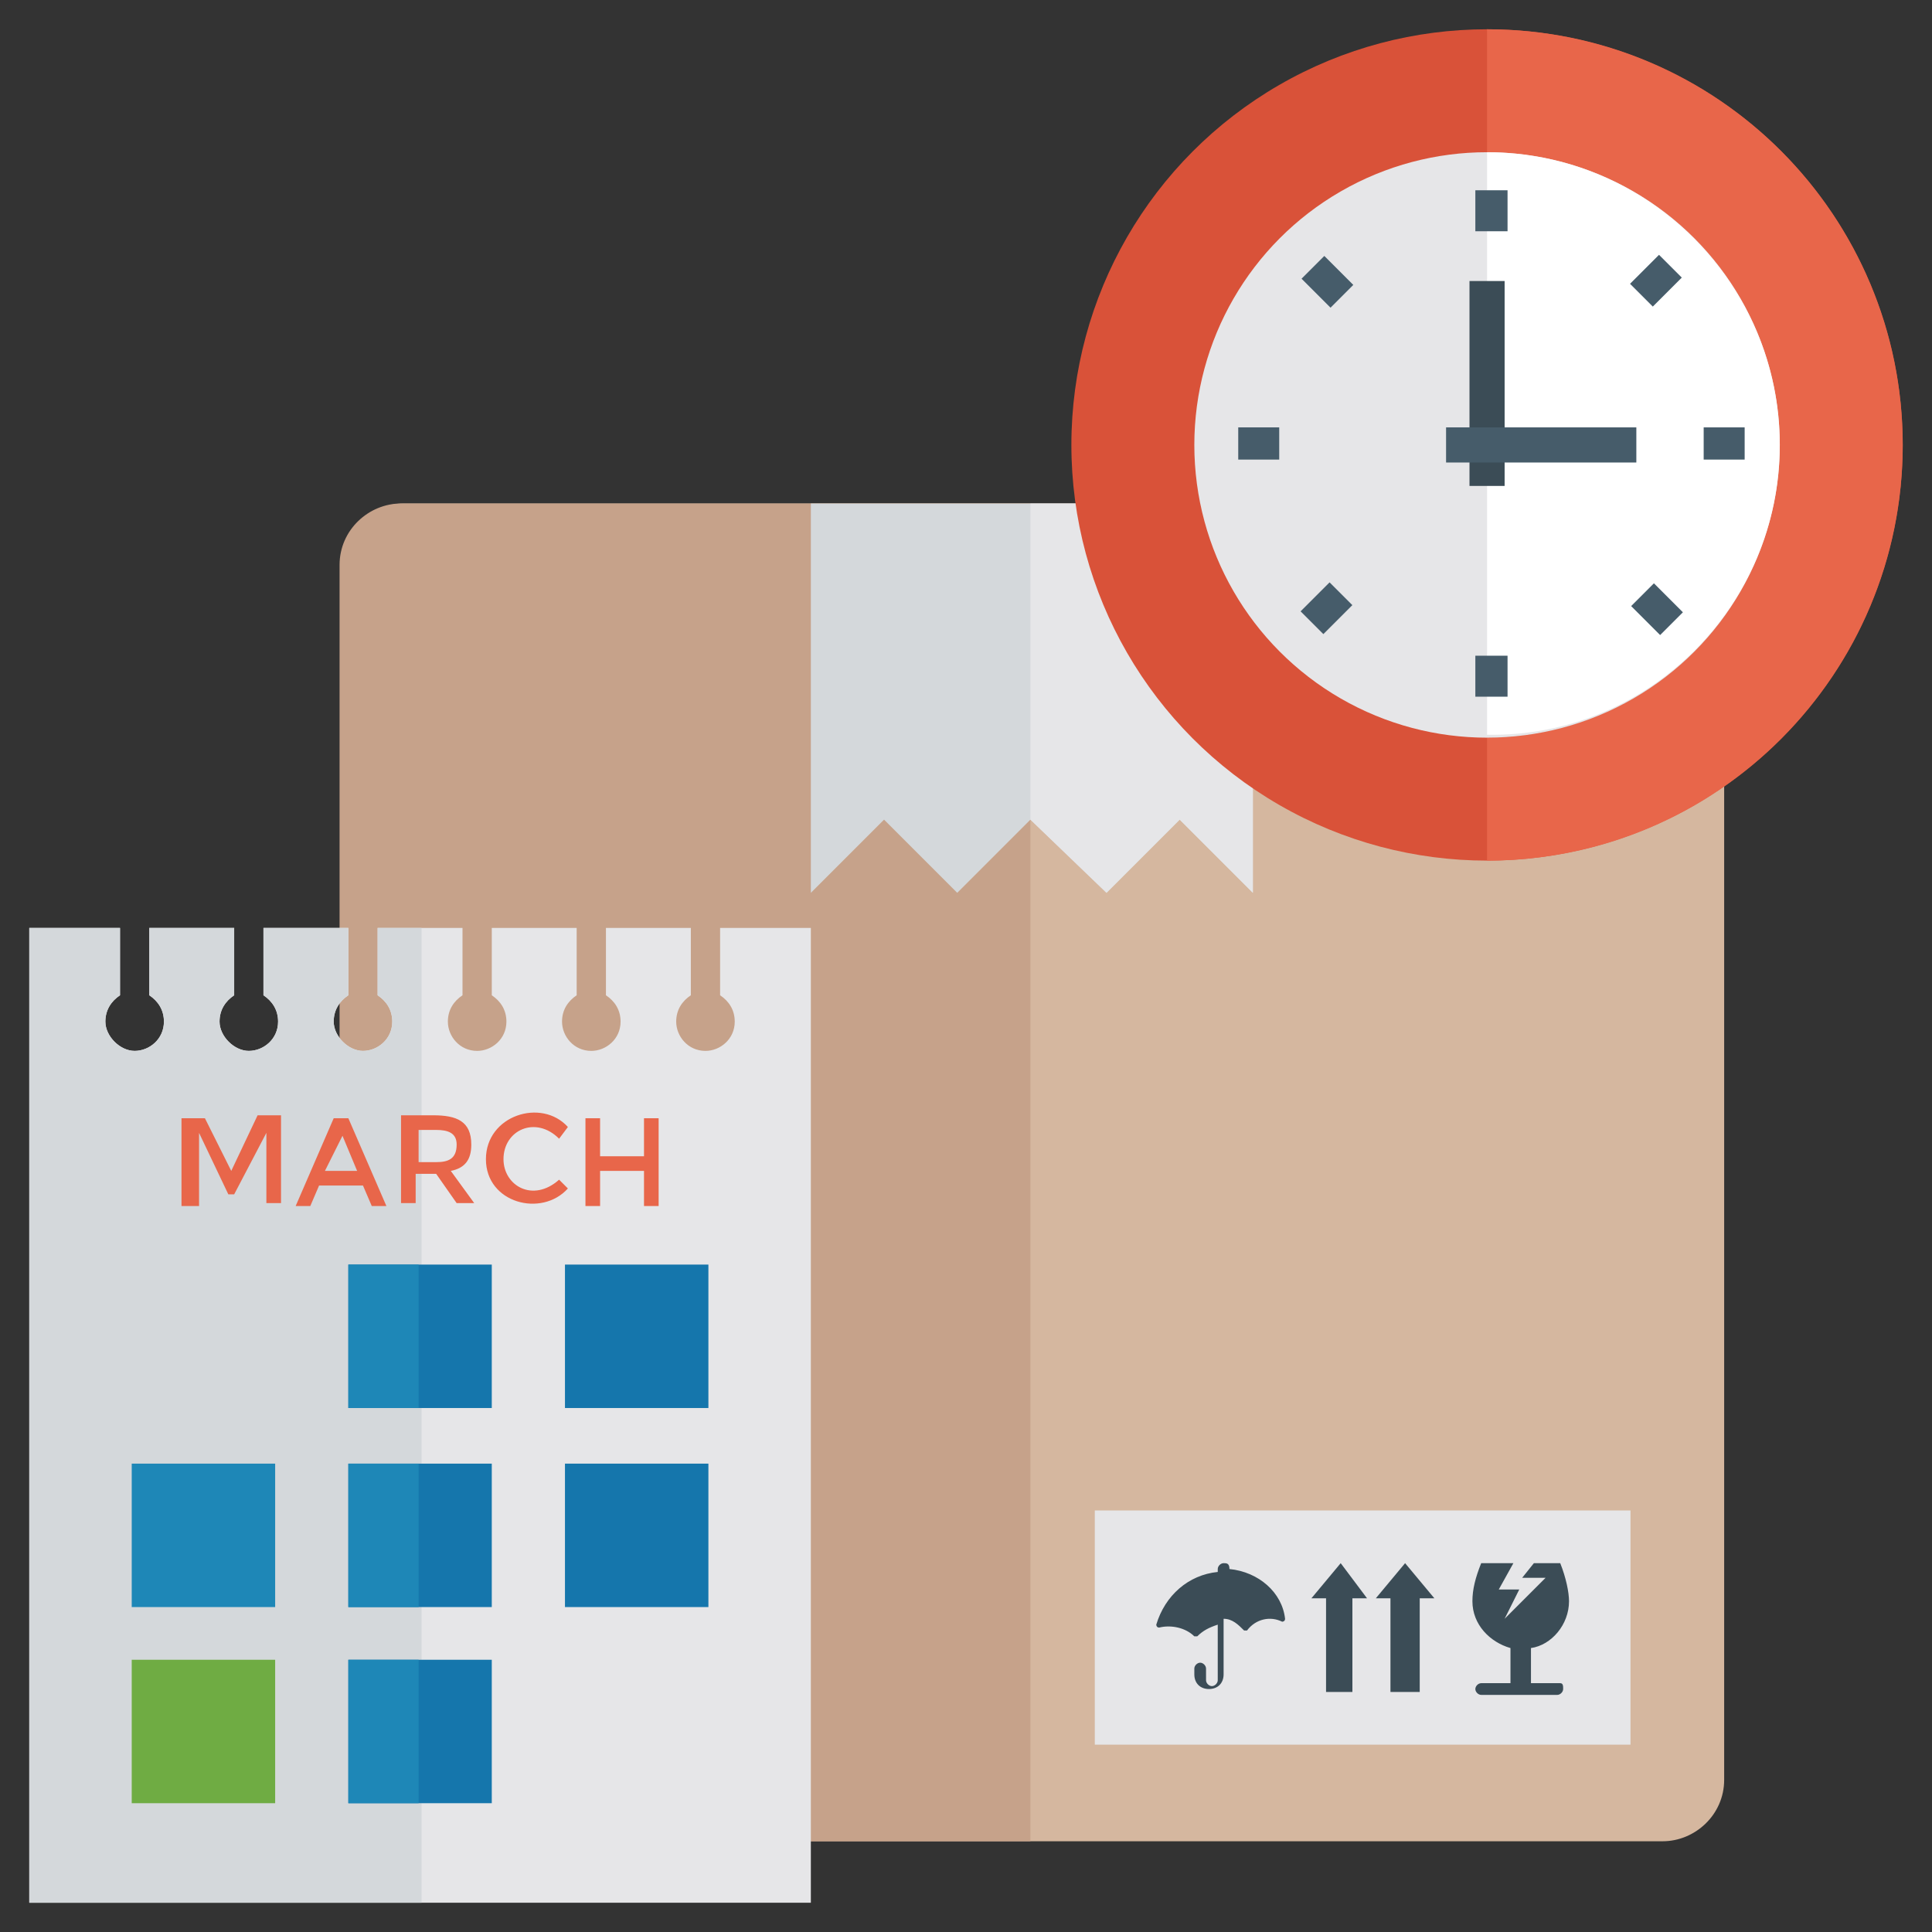 <svg xmlns="http://www.w3.org/2000/svg" enable-background="new 0 0 66 66" viewBox="0 0 66 66"><rect x="0" y="0" width="66" height="66" fill="#333333" stroke="none"/><path fill="#D5B79F" d="M56.8,17.2h-43c-1.1,0-2.1,0.9-2.1,2.1v41.5c0,1.1,0.9,2.1,2.1,2.1h43c1.1,0,2.1-0.9,2.1-2.1V19.2
				C58.8,18.1,57.9,17.2,56.8,17.2z"/><path fill="#C6A28A" d="M13.7,17.2c-1.1,0-2.1,0.9-2.1,2.1v41.5c0,1.1,0.9,2.1,2.1,2.1h21.5V17.2H13.7z"/><polygon fill="#D4D8DB" points="42.8 17.2 42.8 30.5 40.3 28 37.8 30.5 35.2 28 32.7 30.5 30.2 28 27.7 30.5 27.7 17.2"/><polygon fill="#E6E6E8" points="35.2 17.2 35.2 28 37.8 30.5 40.3 28 42.8 30.5 42.8 17.2"/><rect width="18.3" height="8" x="37.4" y="51.6" fill="#E6E6E8"/><polygon fill="#3B4C56" points="46.7 54.6 45.8 53.4 44.8 54.6 45.3 54.6 45.3 57.8 46.2 57.8 46.2 54.6"/><polygon fill="#3B4C56" points="49 54.6 48 53.4 47 54.6 47.5 54.6 47.5 57.8 48.5 57.8 48.5 54.6"/><path fill="#3B4C56" d="M42 53.6L42 53.6c0-.2-.1-.2-.2-.2-.1 0-.2.1-.2.2v.1c-1 .1-1.8.8-2.1 1.8 0 0 0 .1.1.1.4-.1.9 0 1.2.3 0 0 .1 0 .1 0 .2-.2.4-.3.7-.4v1.9c0 .1-.1.2-.2.2s-.2-.1-.2-.2V57c0-.1-.1-.2-.2-.2-.1 0-.2.1-.2.2v.2c0 .3.2.5.5.5s.5-.2.5-.5v-1.9c.3 0 .5.2.7.4 0 0 .1 0 .1 0 .3-.4.8-.5 1.2-.3 0 0 .1 0 .1-.1C43.8 54.4 43 53.7 42 53.6zM53.3 57.5h-1v-1.2c.7-.1 1.3-.8 1.3-1.6 0-.3-.1-.8-.3-1.3h-.9L52 53.9l.8 0-1.4 1.4.5-1h-.7l.5-.9h-1.1c-.2.5-.3.9-.3 1.3 0 .8.6 1.4 1.3 1.6v1.2h-1c-.1 0-.2.1-.2.2 0 .1.1.2.2.2h2.6c.1 0 .2-.1.2-.2C53.4 57.6 53.4 57.5 53.3 57.5z"/><g><path fill="#E6E6E8" d="M24.6,31.7V34c0.3,0.2,0.5,0.5,0.5,0.9c0,0.6-0.5,1-1,1c-0.6,0-1-0.5-1-1c0-0.4,0.2-0.7,0.5-0.9v-2.3h-2.9
			V34c0.3,0.2,0.5,0.5,0.5,0.9c0,0.6-0.5,1-1,1c-0.6,0-1-0.5-1-1c0-0.4,0.2-0.7,0.5-0.9v-2.3h-2.9V34c0.3,0.2,0.5,0.5,0.5,0.9
			c0,0.6-0.5,1-1,1c-0.6,0-1-0.5-1-1c0-0.4,0.2-0.7,0.5-0.9v-2.3h-2.9V34c0.3,0.2,0.5,0.5,0.5,0.9c0,0.6-0.5,1-1,1s-1-0.5-1-1
			c0-0.4,0.2-0.7,0.5-0.9v-2.3H9V34c0.3,0.2,0.5,0.5,0.5,0.9c0,0.6-0.5,1-1,1s-1-0.5-1-1c0-0.4,0.2-0.7,0.5-0.9v-2.3H5.1V34
			c0.3,0.2,0.5,0.5,0.5,0.9c0,0.6-0.5,1-1,1s-1-0.5-1-1c0-0.4,0.2-0.7,0.5-0.9v-2.3H1v33.3h26.7V31.7H24.6z"/><path fill="#D4D8DB" d="M12.9,31.7V34c0.3,0.2,0.5,0.5,0.5,0.9c0,0.6-0.5,1-1,1s-1-0.5-1-1c0-0.4,0.2-0.7,0.5-0.9v-2.3H9V34
			c0.3,0.2,0.5,0.5,0.5,0.9c0,0.6-0.5,1-1,1s-1-0.5-1-1c0-0.4,0.2-0.7,0.5-0.9v-2.3H5.1V34c0.3,0.2,0.5,0.5,0.5,0.9c0,0.6-0.5,1-1,1
			s-1-0.5-1-1c0-0.4,0.2-0.7,0.5-0.9v-2.3H1v33.3h13.4V31.7H12.9z"/><path fill="#E8664A" d="M6.7 41.2H6.2v-3H7L7.9 40l.9-1.9h.8v3H9.1v-2.4l-1.1 2.1H7.8l-1-2.1V41.2zM10.9 40.5l-.3.7h-.5l1.3-3h.5l1.3 3h-.5l-.3-.7H10.9zM12.2 40l-.5-1.2L11.1 40H12.2zM16.1 39.1c0 .5-.2.8-.7.9l.8 1.1h-.6l-.7-1h-.7v1h-.5v-3h1.1C15.6 38.1 16.1 38.3 16.1 39.1zM15.6 39.1c0-.4-.3-.5-.7-.5h-.6v1.1h.6C15.3 39.7 15.6 39.6 15.6 39.1zM19.1 40.3l.3.3c-.9 1-2.8.5-2.8-1 0-1.5 1.9-2.1 2.8-1.1l-.3.4c-.8-.8-1.9-.3-1.9.7C17.2 40.5 18.2 41.1 19.1 40.3zM20 41.2v-3h.5v1.3H22v-1.3h.5v3H22v-1.2h-1.5v1.2H20z"/><rect width="4.9" height="4.9" x="11.9" y="43.2" fill="#1576AC"/><rect width="2.4" height="4.9" x="11.9" y="43.2" fill="#1E87B7"/><rect width="4.9" height="4.9" x="19.3" y="43.2" fill="#1576AC"/><rect width="4.9" height="4.9" x="4.5" y="50" fill="#1E87B7"/><rect width="4.9" height="4.9" x="11.9" y="50" fill="#1576AC"/><rect width="4.9" height="4.9" x="19.3" y="50" fill="#1576AC"/><rect width="4.9" height="4.9" x="4.5" y="56.7" fill="#6FAC43"/><rect width="4.9" height="4.9" x="11.9" y="56.7" fill="#1576AC"/><rect width="2.4" height="4.9" x="11.9" y="50" fill="#1E87B7"/><rect width="2.4" height="4.9" x="11.9" y="56.7" fill="#1E87B7"/></g><g><circle cx="50.8" cy="15.2" r="14.2" fill="#D95239"/><path fill="#E8664A" d="M65,15.2c0-7.8-6.3-14.2-14.2-14.2v4.2c5.5,0,10,4.5,10,10c0,5.5-4.5,10-10,10v4.2
			C58.7,29.4,65,23,65,15.2z"/><circle cx="50.8" cy="15.2" r="10" fill="#E6E6E8"/><path fill="#FFF" d="M60.8,15.2c0-5.5-4.5-10-10-10v19.9C56.3,25.2,60.8,20.7,60.8,15.2z"/><rect width="1.1" height="1.4" x="50.4" y="6.5" fill="#465C6A"/><rect width="1.1" height="1.4" x="50.4" y="22.4" fill="#465C6A"/><rect width="1.4" height="1.1" x="58.2" y="14.6" fill="#465C6A"/><rect width="1.4" height="1.1" x="42.3" y="14.6" fill="#465C6A"/><rect width="1.4" height="1.1" x="55.9" y="9" fill="#465C6A" transform="rotate(134.999 56.576 9.563)"/><rect width="1.4" height="1.1" x="44.6" y="20.3" fill="#465C6A" transform="rotate(134.999 45.322 20.817)"/><rect width="1.1" height="1.4" x="56" y="20.1" fill="#465C6A" transform="rotate(134.999 56.576 20.817)"/><rect width="1.1" height="1.4" x="44.8" y="8.8" fill="#465C6A" transform="rotate(134.999 45.322 9.563)"/><rect width="1.2" height="7" x="50.2" y="9.6" fill="#3B4C56"/><rect width="6.5" height="1.2" x="49.4" y="14.6" fill="#465C6A"/></g></svg>